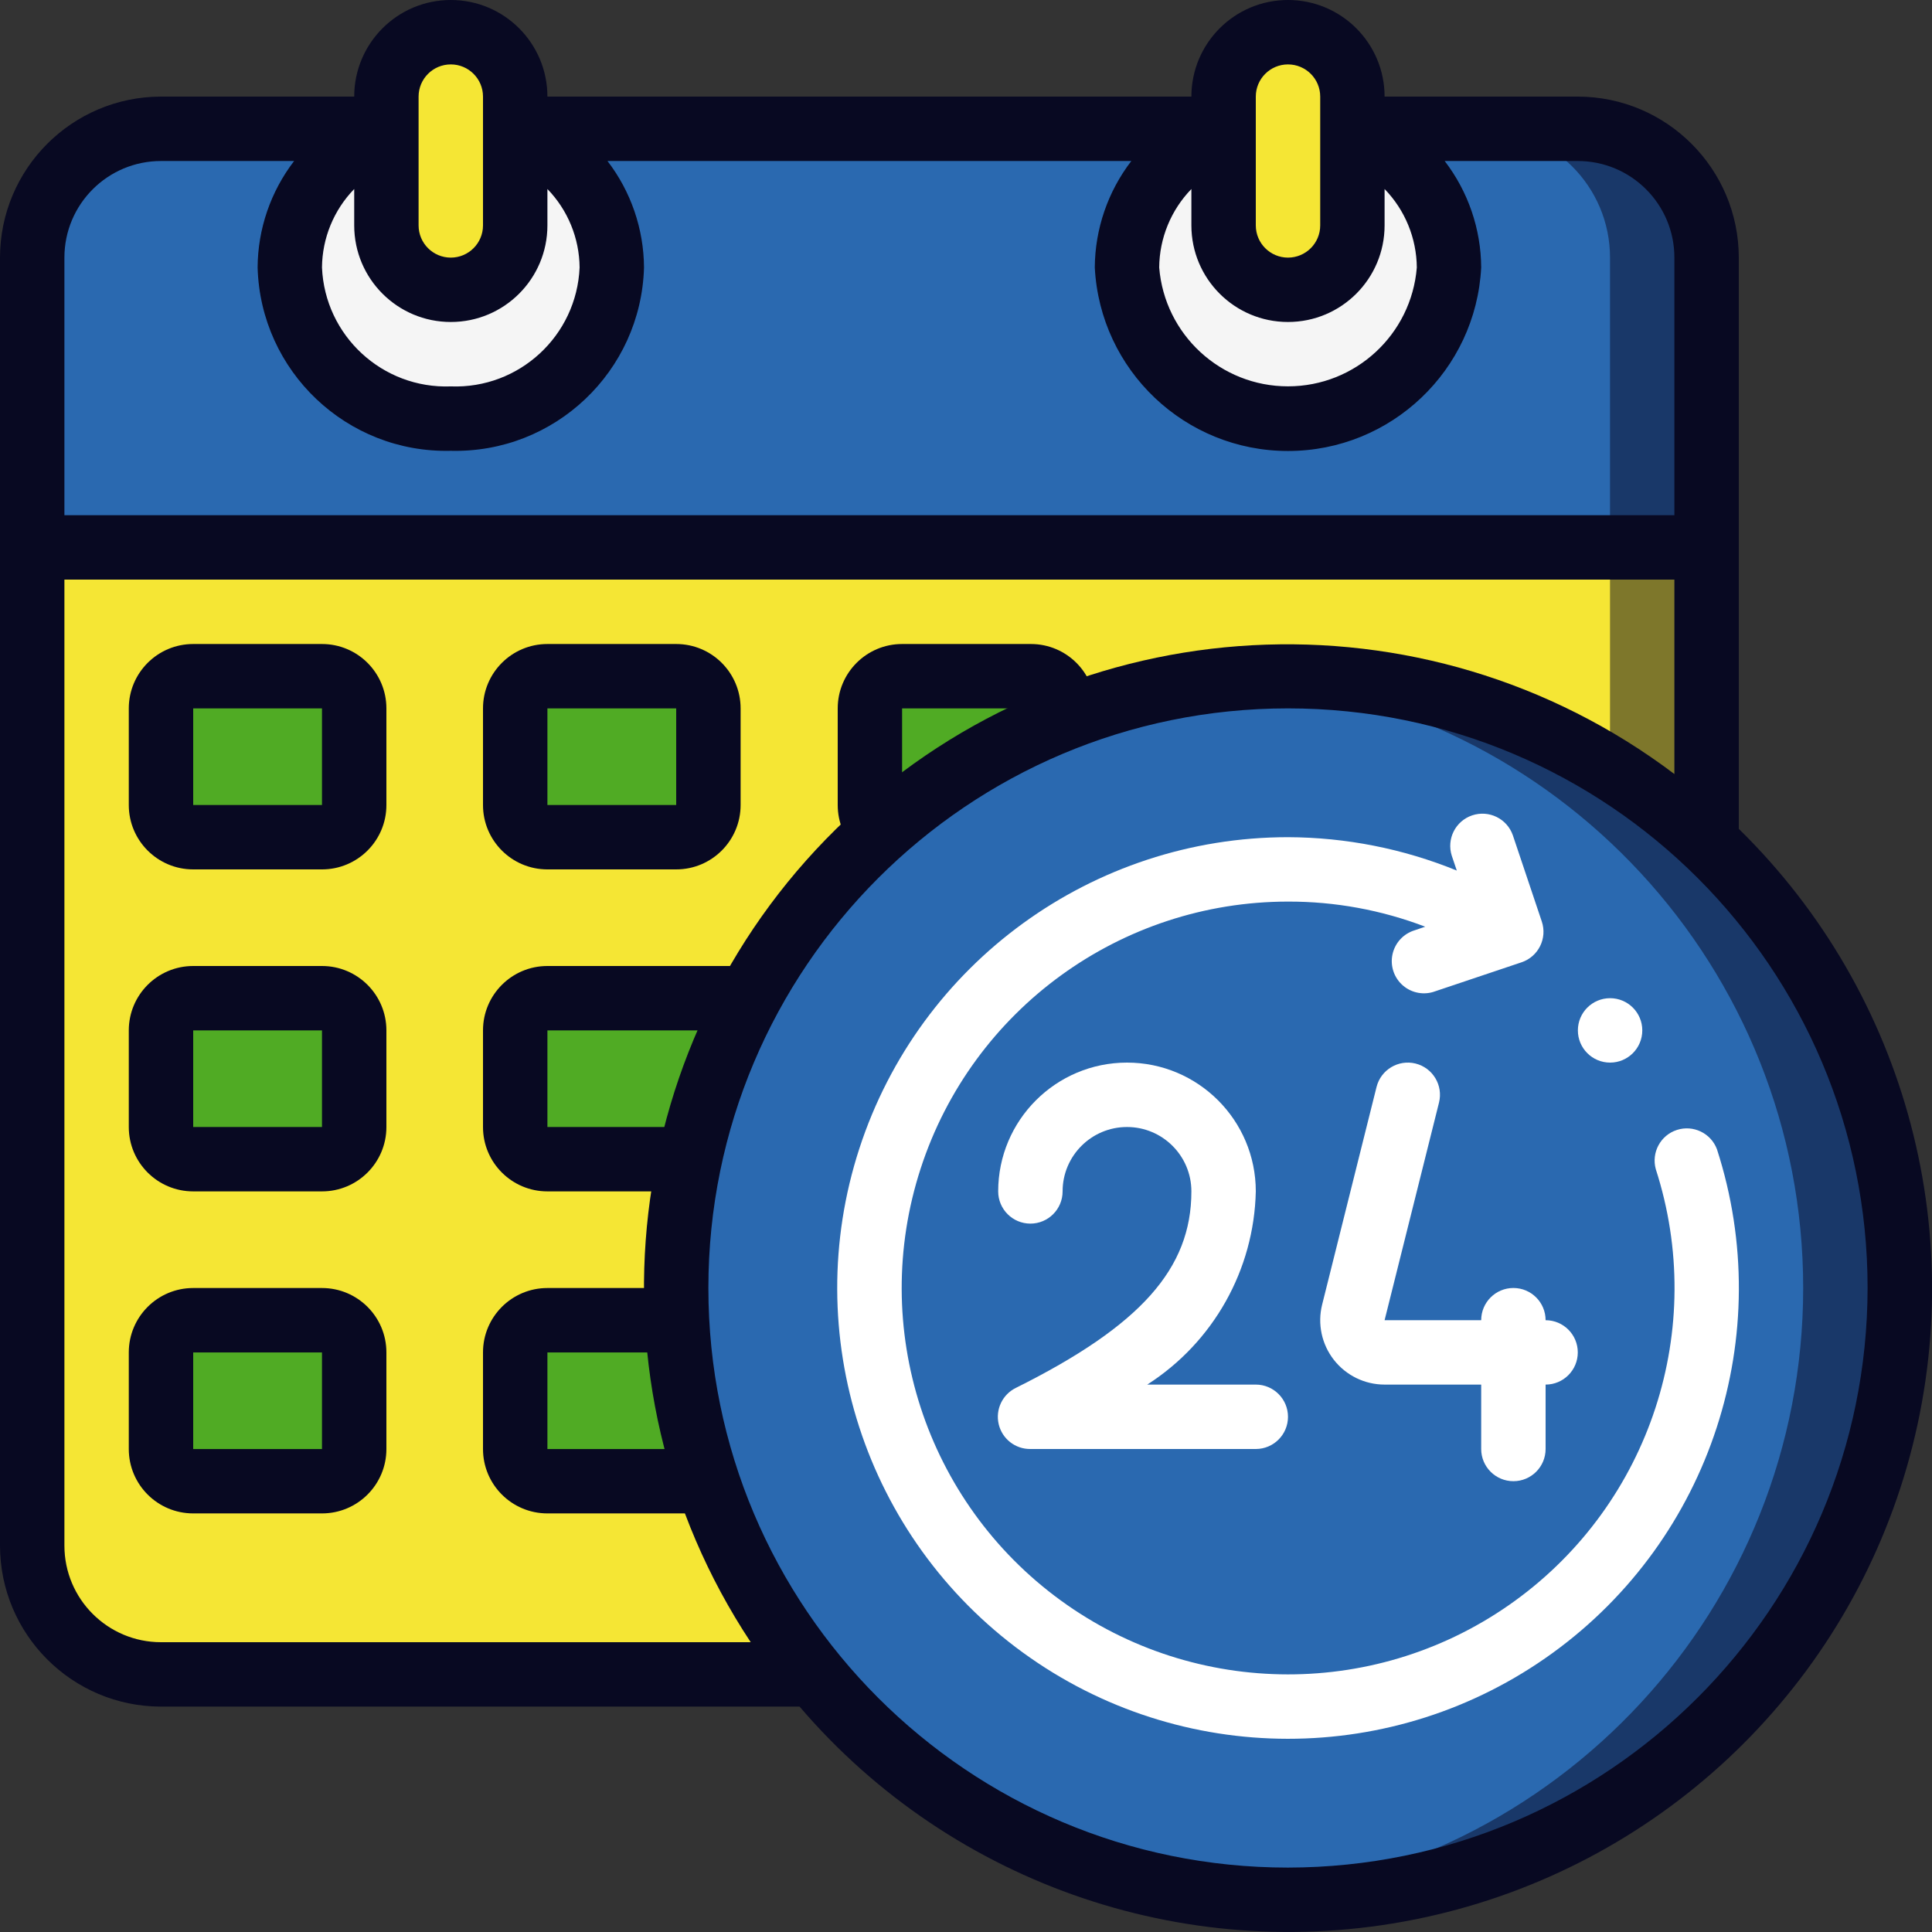 <svg width="65" height="65" viewBox="0 0 65 65" fill="none" xmlns="http://www.w3.org/2000/svg">
<rect x="0" y="0" width="65" height="65" fill="#333333" stroke="none"/>
<g clip-path="url(#clip0)">
<path d="M57.417 8.666V18.416H1.083V8.666C1.083 6.273 3.023 4.333 5.417 4.333H53.083C55.477 4.333 57.417 6.273 57.417 8.666Z" fill="#2A69B0"/>
<path opacity="0.5" d="M53.083 4.333H49.833C52.227 4.333 54.167 6.273 54.167 8.666V18.416H57.417V8.666C57.417 6.273 55.477 4.333 53.083 4.333Z" fill="#080922"/>
<path d="M57.417 18.417V28.34C49.523 20.916 37.223 20.889 29.296 28.278C21.369 35.667 20.534 47.939 27.387 56.334H5.417C3.023 56.334 1.083 54.394 1.083 52V18.417H57.417Z" fill="#F5E634"/>
<path d="M34.684 22.75H30.35C29.752 22.75 29.267 23.235 29.267 23.833V27.083C29.267 27.682 29.752 28.167 30.35 28.167H34.684C35.282 28.167 35.767 27.682 35.767 27.083V23.833C35.767 23.235 35.282 22.75 34.684 22.75Z" fill="#50AB24"/>
<path d="M30.35 29.25H34.684C35.88 29.25 36.85 28.28 36.85 27.084V23.834C36.85 22.637 35.88 21.667 34.684 21.667H30.35C29.154 21.667 28.184 22.637 28.184 23.834V27.084C28.184 28.28 29.154 29.25 30.35 29.25ZM30.35 23.834H34.684V27.084H30.35V23.834Z" fill="#080922"/>
<path opacity="0.5" d="M54.167 18.417V25.85C55.33 26.57 56.419 27.405 57.417 28.341V18.417H54.167Z" fill="#080922"/>
<path d="M43.333 63.917C54.701 63.917 63.917 54.701 63.917 43.333C63.917 31.965 54.701 22.75 43.333 22.75C31.965 22.75 22.75 31.965 22.75 43.333C22.75 54.701 31.965 63.917 43.333 63.917Z" fill="#2A69B0"/>
<path opacity="0.5" d="M43.333 22.75C42.785 22.75 42.25 22.79 41.708 22.832C52.41 23.671 60.666 32.599 60.666 43.333C60.666 54.068 52.41 62.996 41.708 63.834C42.25 63.877 42.784 63.917 43.333 63.917C54.701 63.917 63.917 54.701 63.917 43.333C63.917 31.965 54.701 22.75 43.333 22.75Z" fill="#080922"/>
<path d="M23.833 34.666V36.757C23.591 37.452 23.392 38.161 23.238 38.88C23.087 38.958 22.92 38.999 22.75 39H18.417C17.818 39 17.333 38.515 17.333 37.916V34.666C17.333 34.068 17.818 33.583 18.417 33.583H22.75C23.348 33.583 23.833 34.068 23.833 34.666Z" fill="#50AB24"/>
<path d="M23.649 49.357C23.445 49.652 23.109 49.83 22.75 49.834H18.417C17.818 49.834 17.333 49.349 17.333 48.75V45.5C17.333 44.902 17.818 44.417 18.417 44.417H22.772C22.863 46.093 23.158 47.752 23.649 49.357Z" fill="#50AB24"/>
<path d="M10.833 33.583H6.5C5.902 33.583 5.417 34.068 5.417 34.666V37.916C5.417 38.515 5.902 39 6.5 39H10.833C11.432 39 11.917 38.515 11.917 37.916V34.666C11.917 34.068 11.432 33.583 10.833 33.583Z" fill="#50AB24"/>
<path d="M10.833 44.417H6.5C5.902 44.417 5.417 44.902 5.417 45.5V48.75C5.417 49.349 5.902 49.834 6.5 49.834H10.833C11.432 49.834 11.917 49.349 11.917 48.75V45.5C11.917 44.902 11.432 44.417 10.833 44.417Z" fill="#50AB24"/>
<path d="M45.5 4.333C47.428 5.087 48.712 6.93 48.75 9C48.569 11.859 46.198 14.085 43.333 14.085C40.469 14.085 38.098 11.859 37.917 9C37.955 6.93 39.238 5.087 41.167 4.333H45.5Z" fill="#F5F5F5"/>
<path d="M17.333 4.333C19.262 5.087 20.545 6.93 20.583 9C20.487 11.898 18.065 14.171 15.167 14.083C12.269 14.171 9.846 11.898 9.75 9C9.789 6.93 11.072 5.087 13 4.333H17.333Z" fill="#F5F5F5"/>
<path d="M45.5 3.25C45.5 2.053 44.53 1.083 43.333 1.083C42.137 1.083 41.167 2.053 41.167 3.25V7.583C41.167 8.78 42.137 9.75 43.333 9.75C44.53 9.75 45.5 8.78 45.5 7.583V3.25Z" fill="#F5E634"/>
<path d="M17.333 3.25C17.333 2.053 16.363 1.083 15.167 1.083C13.97 1.083 13 2.053 13 3.25V7.583C13 8.78 13.97 9.75 15.167 9.75C16.363 9.75 17.333 8.78 17.333 7.583V3.25Z" fill="#F5E634"/>
<path d="M42.25 40.083C42.25 37.69 40.31 35.75 37.917 35.75C35.523 35.75 33.583 37.69 33.583 40.083C33.583 40.682 34.068 41.167 34.667 41.167C35.265 41.167 35.75 40.682 35.75 40.083C35.75 38.887 36.72 37.917 37.917 37.917C39.113 37.917 40.083 38.887 40.083 40.083C40.083 42.683 38.374 44.602 34.182 46.692C33.726 46.913 33.484 47.421 33.6 47.915C33.716 48.409 34.159 48.756 34.667 48.75H42.25C42.848 48.75 43.333 48.265 43.333 47.667C43.333 47.068 42.848 46.583 42.25 46.583H38.598C40.822 45.16 42.192 42.723 42.25 40.083Z" fill="white"/>
<path d="M47.626 35.782C47.045 35.638 46.457 35.991 46.312 36.571L44.482 43.892C44.32 44.539 44.466 45.225 44.876 45.75C45.287 46.276 45.916 46.583 46.583 46.583H49.833V48.75C49.833 49.348 50.318 49.833 50.917 49.833C51.515 49.833 52 49.348 52 48.75V46.583C52.598 46.583 53.083 46.098 53.083 45.5C53.083 44.902 52.598 44.417 52 44.417C52 43.818 51.515 43.333 50.917 43.333C50.318 43.333 49.833 43.818 49.833 44.417H46.583L48.414 37.095C48.559 36.515 48.206 35.927 47.626 35.782Z" fill="white"/>
<path d="M43.336 28.166C45.283 28.173 47.21 28.554 49.012 29.289L48.844 28.792C48.662 28.227 48.967 27.622 49.529 27.432C50.091 27.243 50.7 27.54 50.897 28.099L51.872 31.003C52.063 31.57 51.758 32.184 51.192 32.375L48.288 33.35C47.918 33.489 47.501 33.415 47.201 33.157C46.901 32.899 46.766 32.498 46.848 32.111C46.931 31.724 47.217 31.412 47.596 31.298L47.95 31.178C46.477 30.616 44.913 30.329 43.336 30.333C37.706 30.334 32.716 33.958 30.975 39.312C29.233 44.666 31.136 50.532 35.688 53.845C40.241 57.157 46.408 57.163 50.967 53.859C55.525 50.555 57.439 44.692 55.707 39.335C55.553 38.776 55.865 38.195 56.416 38.016C56.967 37.837 57.562 38.123 57.765 38.665C59.787 44.915 57.556 51.756 52.237 55.612C46.919 59.468 39.723 59.462 34.412 55.597C29.1 51.732 26.88 44.887 28.912 38.641C30.945 32.394 36.767 28.166 43.336 28.166Z" fill="white"/>
<path d="M54.17 35.75C53.571 35.75 53.086 35.265 53.086 34.666C53.086 34.068 53.571 33.583 54.17 33.583C54.768 33.583 55.253 34.068 55.253 34.666C55.253 35.265 54.768 35.75 54.17 35.75Z" fill="white"/>
<path d="M58.5 27.886V8.667C58.496 5.677 56.073 3.254 53.083 3.25H46.583C46.583 1.455 45.128 0 43.333 0C41.538 0 40.083 1.455 40.083 3.25H18.417C18.417 1.455 16.962 6.5e-08 15.167 6.5e-08C13.372 6.5e-08 11.917 1.455 11.917 3.25H5.417C2.427 3.254 0.004 5.677 0 8.667V52C0.004 54.99 2.427 57.413 5.417 57.417H26.901C32.075 63.469 40.154 66.193 47.936 64.508C55.718 62.823 61.947 57.002 64.154 49.352C66.361 41.701 64.189 33.457 58.5 27.886ZM40.083 6.359V7.583C40.083 9.378 41.538 10.833 43.333 10.833C45.128 10.833 46.583 9.378 46.583 7.583V6.359C47.271 7.067 47.659 8.013 47.667 9C47.484 11.258 45.599 12.998 43.333 12.998C41.068 12.998 39.182 11.258 39 9C39.008 8.013 39.396 7.067 40.083 6.359ZM42.25 3.25C42.25 2.652 42.735 2.167 43.333 2.167C43.932 2.167 44.417 2.652 44.417 3.25V7.583C44.417 8.182 43.932 8.667 43.333 8.667C42.735 8.667 42.25 8.182 42.25 7.583V3.25ZM11.917 6.359V7.583C11.917 9.378 13.372 10.833 15.167 10.833C16.962 10.833 18.417 9.378 18.417 7.583V6.359C19.104 7.067 19.492 8.013 19.5 9C19.402 11.299 17.466 13.086 15.167 13C12.868 13.086 10.931 11.299 10.833 9C10.841 8.013 11.229 7.067 11.917 6.359ZM14.083 3.25C14.083 2.652 14.568 2.167 15.167 2.167C15.765 2.167 16.25 2.652 16.25 3.25V7.583C16.25 8.182 15.765 8.667 15.167 8.667C14.568 8.667 14.083 8.182 14.083 7.583V3.25ZM5.417 5.417H9.895C9.106 6.445 8.674 7.704 8.667 9C8.765 12.495 11.671 15.252 15.167 15.167C18.662 15.252 21.568 12.495 21.667 9C21.659 7.704 21.228 6.445 20.438 5.417H38.062C37.272 6.445 36.841 7.704 36.833 9C37.012 12.46 39.869 15.173 43.333 15.173C46.797 15.173 49.655 12.46 49.833 9C49.826 7.704 49.394 6.445 48.605 5.417H53.083C54.878 5.417 56.333 6.872 56.333 8.667V17.333H2.167V8.667C2.167 6.872 3.622 5.417 5.417 5.417ZM5.417 55.25C3.622 55.25 2.167 53.795 2.167 52V19.5H56.333V26.041C47.922 19.695 36.162 20.331 28.485 27.548C20.807 34.764 19.444 46.462 25.257 55.25H5.417ZM43.333 62.833C32.564 62.833 23.833 54.103 23.833 43.333C23.833 32.564 32.564 23.833 43.333 23.833C54.103 23.833 62.833 32.564 62.833 43.333C62.821 54.098 54.098 62.821 43.333 62.833Z" fill="#080922"/>
<path d="M10.833 22.75H6.5C5.902 22.75 5.417 23.235 5.417 23.833V27.083C5.417 27.682 5.902 28.167 6.5 28.167H10.833C11.432 28.167 11.917 27.682 11.917 27.083V23.833C11.917 23.235 11.432 22.75 10.833 22.75Z" fill="#50AB24"/>
<path d="M10.833 21.667H6.5C5.303 21.667 4.333 22.637 4.333 23.834V27.084C4.333 28.28 5.303 29.25 6.5 29.25H10.833C12.03 29.25 13 28.28 13 27.084V23.834C13 22.637 12.03 21.667 10.833 21.667ZM6.5 27.084V23.834H10.833V27.084H6.5Z" fill="#080922"/>
<path d="M22.75 22.75H18.417C17.818 22.75 17.333 23.235 17.333 23.833V27.083C17.333 27.682 17.818 28.167 18.417 28.167H22.75C23.348 28.167 23.833 27.682 23.833 27.083V23.833C23.833 23.235 23.348 22.75 22.75 22.75Z" fill="#50AB24"/>
<path d="M18.417 29.25H22.75C23.947 29.25 24.917 28.28 24.917 27.084V23.834C24.917 22.637 23.947 21.667 22.75 21.667H18.417C17.22 21.667 16.25 22.637 16.25 23.834V27.084C16.25 28.28 17.22 29.25 18.417 29.25ZM18.417 23.834H22.75V27.084H18.417V23.834Z" fill="#080922"/>
<path d="M10.833 32.5H6.5C5.303 32.5 4.333 33.47 4.333 34.667V37.917C4.333 39.113 5.303 40.083 6.5 40.083H10.833C12.03 40.083 13 39.113 13 37.917V34.667C13 33.47 12.03 32.5 10.833 32.5ZM6.5 37.917V34.667H10.833V37.917H6.5Z" fill="#080922"/>
<path d="M24.815 32.5L18.417 32.5C17.22 32.5 16.25 33.47 16.25 34.667V37.917C16.25 39.113 17.22 40.083 18.417 40.083C19.015 40.083 22.725 40.083 22.725 40.083V37.917C22.725 37.917 18.705 37.917 18.417 37.917V34.667H24.815C25.413 34.667 25.898 34.182 25.898 33.583C25.898 32.985 25.413 32.5 24.815 32.5Z" fill="#080922"/>
<path d="M10.833 43.334H6.5C5.303 43.334 4.333 44.304 4.333 45.501V48.751C4.333 49.947 5.303 50.917 6.5 50.917H10.833C12.03 50.917 13 49.947 13 48.751V45.501C13 44.304 12.03 43.334 10.833 43.334ZM6.5 48.751V45.501H10.833V48.751H6.5Z" fill="#080922"/>
<path d="M23.169 48.751H18.417V45.501C18.709 45.501 22.217 45.501 22.217 45.501V43.334C22.217 43.334 18.742 43.334 18.417 43.334C17.22 43.334 16.25 44.304 16.25 45.501V48.751C16.25 49.947 17.22 50.917 18.417 50.917H23.169C23.767 50.917 24.252 50.432 24.252 49.834C24.252 49.236 23.767 48.751 23.169 48.751Z" fill="#080922"/>
</g>
<defs>
<clipPath id="clip0">
<rect width="65" height="65" fill="white"/>
</clipPath>
</defs>
</svg>
